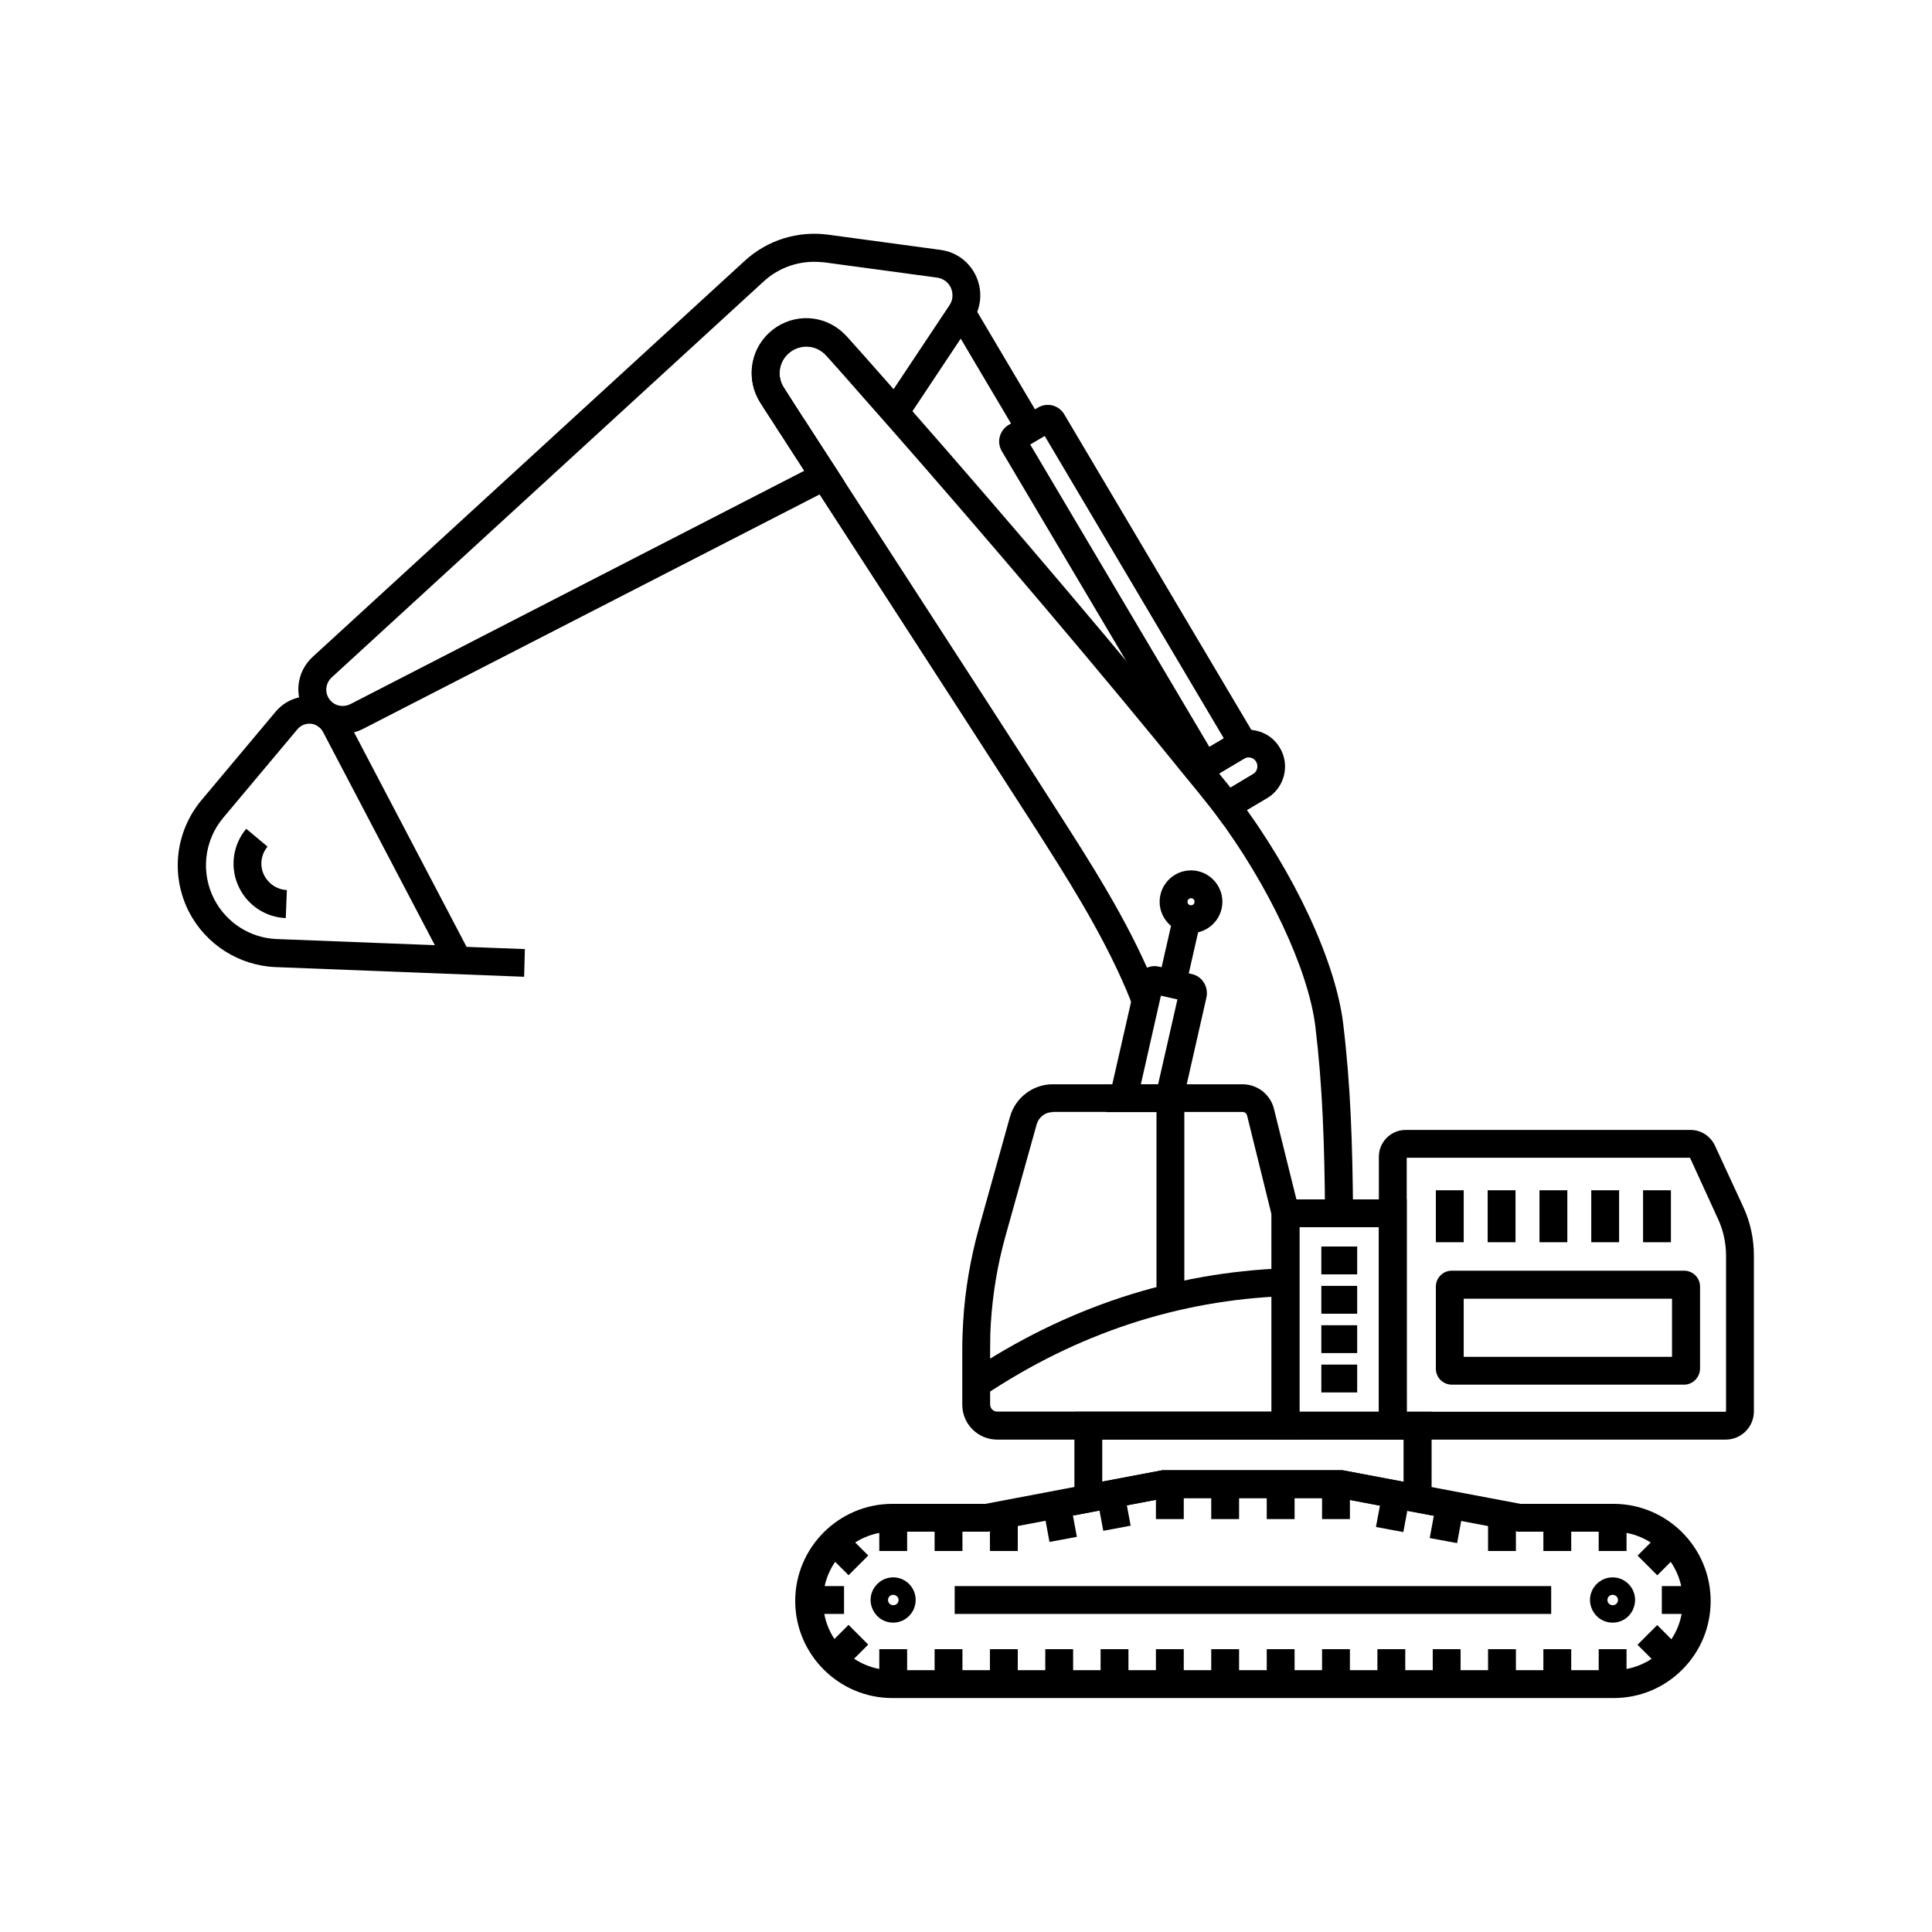 <?xml version="1.0" encoding="UTF-8"?>
<!-- Uploaded to: SVG Repo, www.svgrepo.com, Generator: SVG Repo Mixer Tools -->
<svg fill="#000000" width="800px" height="800px" version="1.1" viewBox="144 144 512 512" xmlns="http://www.w3.org/2000/svg">
 <g>
  <path d="m219.73 387.3c-5.164-0.195-9.84-3.199-12.203-7.773-2.707-5.164-2.016-11.414 1.723-15.891l5.656 4.723c-1.82 2.164-2.164 5.215-0.836 7.723 1.18 2.215 3.445 3.691 5.953 3.789z"/>
  <path d="m495.15 465.43c-0.148-18.105-0.641-33.406-2.559-49.348-1.82-15.055-12.449-37.688-26.422-56.285-1.133-1.523-2.215-2.856-3.199-4.082-1.23-1.574-2.508-3.148-3.836-4.723l-0.492-0.59c-22.09-27.258-52.055-62.633-80.195-94.66-3.641-4.133-7.231-8.168-10.578-12.004-1.672-1.871-3.297-3.738-4.922-5.512-0.297-0.344-0.641-0.641-0.984-0.887-2.707-2.117-6.543-1.918-9.102 0.441-2.508 2.312-3 6.102-1.133 9.004 0.934 1.477 1.918 2.953 2.856 4.43 0.688 1.082 1.426 2.215 2.117 3.297l0.344 0.492c2.805 4.379 5.656 8.809 8.562 13.234 6.394 9.84 12.891 19.875 19.387 29.914 12.988 20.074 26.469 40.785 38.621 59.828 9.25 14.414 18.844 29.324 25.684 45.512 0.688 1.625 1.23 3.102 1.82 4.676l0.051 0.098-6.887 2.609-0.051-0.098c-0.59-1.574-1.082-2.902-1.723-4.379-6.641-15.598-16.039-30.258-25.094-44.43-12.203-18.992-25.633-39.703-38.621-59.777-6.496-10.035-12.988-20.074-19.387-29.914-2.902-4.477-5.758-8.855-8.562-13.234l-0.344-0.492c-0.738-1.133-1.426-2.215-2.117-3.297-0.984-1.477-1.918-2.953-2.856-4.43-3.789-5.902-2.805-13.629 2.363-18.402 5.215-4.82 13.039-5.164 18.598-0.836 0.688 0.543 1.328 1.133 1.969 1.82 1.625 1.82 3.297 3.691 4.969 5.559 3.394 3.789 6.938 7.871 10.629 12.004 28.242 32.129 58.301 67.602 80.395 94.906l0.492 0.59c1.328 1.625 2.609 3.199 3.836 4.773 1.031 1.277 2.117 2.707 3.344 4.281 14.957 19.875 25.879 43.395 27.848 59.875 1.969 16.285 2.461 31.832 2.609 50.184z"/>
  <path d="m571.36 574.02c-2.262 0-4.281-1.23-5.312-3.246-0.441-0.836-0.688-1.82-0.688-2.754 0-3.297 2.707-6.004 6.004-6.004 3.297 0 5.953 2.707 5.953 6.004 0 0.934-0.246 1.871-0.641 2.707-1.035 2.062-3.055 3.293-5.316 3.293zm0-7.379c-0.543 0-0.984 0.297-1.23 0.738-0.098 0.246-0.148 0.441-0.148 0.641 0 0.789 0.641 1.379 1.426 1.379 0.789 0 1.379-0.641 1.379-1.379 0-0.195-0.051-0.441-0.148-0.641-0.246-0.445-0.738-0.738-1.277-0.738z"/>
  <path d="m567.67 545.78h7.379v9.25h-7.379z"/>
  <path d="m567.67 581.05h7.379v9.25h-7.379z"/>
  <path d="m584.4 564.33h9.25v7.379h-9.25z"/>
  <path d="m577.96 579.88 5.219-5.219 6.539 6.539-5.219 5.219z"/>
  <path d="m577.98 556.25 6.543-6.539 5.219 5.219-6.543 6.539z"/>
  <path d="m380.71 574.02c-2.262 0-4.281-1.23-5.312-3.246-0.441-0.836-0.688-1.82-0.688-2.754 0-3.297 2.707-6.004 6.004-6.004s5.953 2.707 5.953 6.004c0 0.934-0.246 1.871-0.641 2.707-1.086 2.062-3.102 3.293-5.316 3.293zm0-7.379c-0.543 0-0.984 0.297-1.23 0.738-0.098 0.246-0.148 0.441-0.148 0.641 0 0.789 0.641 1.379 1.426 1.379 0.789 0 1.379-0.641 1.379-1.379 0-0.195-0.051-0.441-0.148-0.641-0.293-0.445-0.785-0.738-1.277-0.738z"/>
  <path d="m377.02 545.78h7.379v9.25h-7.379z"/>
  <path d="m377.02 581.05h7.379v9.25h-7.379z"/>
  <path d="m391.68 581.05h7.379v9.25h-7.379z"/>
  <path d="m406.34 581.05h7.379v9.25h-7.379z"/>
  <path d="m421.01 581.05h7.379v9.25h-7.379z"/>
  <path d="m435.67 581.05h7.379v9.25h-7.379z"/>
  <path d="m450.33 581.05h7.379v9.25h-7.379z"/>
  <path d="m464.99 581.05h7.379v9.25h-7.379z"/>
  <path d="m479.7 581.05h7.379v9.25h-7.379z"/>
  <path d="m494.36 581.05h7.379v9.25h-7.379z"/>
  <path d="m509.03 581.05h7.379v9.25h-7.379z"/>
  <path d="m523.69 581.05h7.379v9.25h-7.379z"/>
  <path d="m538.35 581.05h7.379v9.25h-7.379z"/>
  <path d="m553.01 581.05h7.379v9.25h-7.379z"/>
  <path d="m391.68 545.78h7.379v9.25h-7.379z"/>
  <path d="m406.34 545.78h7.379v9.25h-7.379z"/>
  <path d="m450.33 537.32h7.379v9.25h-7.379z"/>
  <path d="m464.99 537.32h7.379v9.25h-7.379z"/>
  <path d="m479.7 537.32h7.379v9.25h-7.379z"/>
  <path d="m494.36 537.32h7.379v9.25h-7.379z"/>
  <path d="m508.64 548.66 1.703-9.09 7.254 1.359-1.703 9.09z"/>
  <path d="m522.89 551.6 1.684-9.094 7.258 1.344-1.684 9.094z"/>
  <path d="m434.68 540.59 7.254-1.359 1.703 9.09-7.254 1.359z"/>
  <path d="m420.44 543.53 7.258-1.344 1.684 9.094-7.258 1.344z"/>
  <path d="m538.35 545.78h7.379v9.25h-7.379z"/>
  <path d="m553.01 545.78h7.379v9.25h-7.379z"/>
  <path d="m358.43 564.33h9.25v7.379h-9.25z"/>
  <path d="m362.34 554.91 5.219-5.219 6.539 6.539-5.219 5.219z"/>
  <path d="m362.33 581.15 6.539-6.539 5.219 5.219-6.539 6.539z"/>
  <path d="m601.32 525.51h-91.906v-74.98c0-3.887 3.199-7.086 7.086-7.086h75.523c2.754 0 5.266 1.625 6.445 4.133l7.527 16.285c1.871 4.035 2.805 8.461 2.805 12.891v41.277c0 4.137-3.348 7.481-7.481 7.481zm-84.523-7.379h84.477c0.051 0 0.148-0.051 0.148-0.148v-41.23c0-3.344-0.738-6.742-2.164-9.789l-7.383-16.141h-75.078z"/>
  <path d="m516.8 525.51h-35.816l-0.004-63.664h35.816zm-28.438-7.379h21.059v-48.906h-21.059z"/>
  <path d="m571.61 594h-191.14c-14.168 0-25.73-11.562-25.73-25.73s11.562-25.73 25.73-25.73h24.648l46.938-8.906h47.723l47.184 8.906h24.648c14.168 0 25.73 11.562 25.73 25.73 0 6.887-2.656 13.332-7.527 18.203-4.867 4.867-11.312 7.527-18.199 7.527zm-191.14-44.086c-10.137 0-18.352 8.215-18.352 18.352s8.215 18.352 18.352 18.352h191.14c4.922 0 9.496-1.918 12.988-5.363s5.363-8.07 5.363-12.988c0-10.137-8.215-18.352-18.352-18.352h-25.34l-47.184-8.906h-46.348l-46.938 8.906z"/>
  <path d="m523.34 545.58-24.254-4.574h-46.348l-24.008 4.574v-27.453h94.66l-0.004 27.453zm-71.293-11.957h47.723l16.188 3.051v-11.168h-79.848v11.121z"/>
  <path d="m404.77 513.85-4.082-6.148c25.828-17.219 54.023-26.52 83.887-27.602l0.246 7.379c-28.488 1.031-55.398 9.891-80.051 26.371z"/>
  <path d="m450.48 435.03h7.379v52.938h-7.379z"/>
  <path d="m590.3 510.95h-61.551c-2.312 0-4.231-1.871-4.231-4.231v-21.746c0-2.312 1.871-4.231 4.231-4.231h61.551c2.312 0 4.231 1.871 4.231 4.231v21.746c-0.047 2.312-1.918 4.231-4.231 4.231zm-58.402-7.379h55.203v-15.398l-55.203-0.004z"/>
  <path d="m524.52 459.43h7.379v13.777h-7.379z"/>
  <path d="m538.25 459.43h7.379v13.777h-7.379z"/>
  <path d="m551.98 459.43h7.379v13.777h-7.379z"/>
  <path d="m565.7 459.43h7.379v13.777h-7.379z"/>
  <path d="m579.43 459.43h7.379v13.777h-7.379z"/>
  <path d="m494.17 474.34h9.496v7.379h-9.496z"/>
  <path d="m494.17 484.77h9.496v7.379h-9.496z"/>
  <path d="m494.17 495.2h9.496v7.379h-9.496z"/>
  <path d="m494.17 505.63h9.496v7.379h-9.496z"/>
  <path d="m397 564.33h158.08v7.379h-158.08z"/>
  <path d="m395.18 227.97 6.348-3.762 18.609 31.406-6.348 3.762z"/>
  <path d="m234.83 338.45c-2.559 0-5.066-0.836-7.184-2.41-0.984-0.789-1.871-1.723-2.609-2.805-3.199-4.871-2.461-11.219 1.82-15.152l114.49-104.95c6.004-5.512 14.07-8.02 22.141-6.938l29.816 4.035c4.184 0.59 7.676 3.199 9.398 7.035 1.723 3.836 1.379 8.215-0.934 11.711l-20.121 30.258-3.199-3.59c-3.641-4.133-7.184-8.168-10.578-12.004-1.672-1.871-3.297-3.738-4.922-5.512-0.297-0.344-0.641-0.641-0.984-0.887-2.707-2.117-6.543-1.918-9.102 0.441-2.508 2.312-3 6.102-1.133 9.004l2.312 3.641c0.887 1.379 1.77 2.754 2.656 4.133l0.59 0.887c2.754 4.231 5.512 8.512 8.316 12.84l2.215 3.445-127.62 65.535c-1.723 0.883-3.543 1.277-5.363 1.277zm124.97-125.07c-4.969 0-9.742 1.82-13.43 5.215l-114.49 104.95c-1.574 1.477-1.871 3.836-0.688 5.609 0.246 0.395 0.59 0.738 0.934 1.031 1.328 1.031 3.148 1.18 4.676 0.441l120.39-61.895c-2.066-3.148-4.082-6.297-6.102-9.445l-0.59-0.934c-0.887-1.379-1.77-2.754-2.656-4.133l-2.363-3.641c-3.789-5.902-2.805-13.629 2.363-18.402 5.215-4.82 13.039-5.164 18.598-0.836 0.688 0.543 1.328 1.133 1.969 1.82 1.625 1.82 3.297 3.691 4.969 5.559 2.41 2.707 4.871 5.512 7.43 8.414l14.809-22.238c0.934-1.379 1.031-3.051 0.395-4.574-0.688-1.523-2.016-2.508-3.691-2.754l-29.816-4.035c-0.938-0.102-1.824-0.148-2.711-0.148z"/>
  <path d="m282.9 402.85h-0.148l-65.73-2.559c-9.645-0.395-18.402-5.953-22.879-14.516-5.019-9.691-3.738-21.352 3.246-29.719l19.633-23.418c2.461-2.953 6.25-4.477 10.086-4.035 3.836 0.395 7.184 2.707 8.953 6.102l31.586 60.223 15.449 0.59zm-60.121-65.535-19.633 23.418c-5.066 6.051-6.004 14.562-2.363 21.598 3.246 6.25 9.594 10.281 16.582 10.527l41.871 1.625-29.617-56.48c-0.641-1.23-1.82-2.066-3.246-2.215-1.383-0.094-2.711 0.445-3.594 1.527z"/>
  <path d="m461.94 352.03-52.449-88.461c-0.688-1.18-0.887-2.508-0.543-3.836s1.18-2.41 2.312-3.102l7.824-4.625c2.41-1.426 5.512-0.641 6.938 1.77l52.449 88.461zm-44.918-90.23 47.477 80.148 3.836-2.262-47.477-80.148z"/>
  <path d="m451.02 403.92 3.941-17.316 7.195 1.637-3.941 17.316z"/>
  <path d="m456.82 438.72h-19.73l7.871-34.539c0.641-2.856 3.344-4.625 6.051-4.035l8.953 2.016c2.707 0.641 4.379 3.445 3.738 6.25zm-10.48-7.379h4.574l5.117-22.484-4.379-0.984z"/>
  <path d="m459.63 391.29c-4.574 0-8.316-3.738-8.316-8.316 0-4.574 3.738-8.316 8.316-8.316 4.574 0 8.316 3.738 8.316 8.316s-3.742 8.316-8.316 8.316zm0-9.25c-0.492 0-0.934 0.395-0.934 0.934 0 0.543 0.395 0.934 0.934 0.934 0.543 0 0.934-0.395 0.934-0.934 0-0.539-0.391-0.934-0.934-0.934z"/>
  <path d="m488.36 525.51h-80.098c-5.117 0-9.25-4.133-9.25-9.25v-14.711c0-2.508 0.098-5.019 0.246-7.43 0.492-8.266 1.918-16.531 4.133-24.551l8.266-29.617c1.426-5.066 6.102-8.609 11.316-8.609h50.281c3.984 0 7.43 2.707 8.363 6.543l6.742 27.16zm-65.387-86.789c-1.969 0-3.691 1.328-4.231 3.199l-8.266 29.617c-2.117 7.527-3.394 15.301-3.887 23.027-0.148 2.262-0.195 4.625-0.195 6.938v14.711c0 1.031 0.836 1.871 1.871 1.871h72.719v-52.152l-6.496-26.32c-0.148-0.543-0.641-0.934-1.18-0.934l-50.336-0.008z"/>
  <path d="m468.14 362.41-1.969-2.656c-1.082-1.426-2.164-2.805-3.199-4.082-1.426-1.77-2.856-3.543-4.328-5.363l-2.707-3.297 13.922-8.266c2.215-1.328 4.871-1.723 7.379-1.031 2.508 0.641 4.625 2.215 5.953 4.477 2.754 4.625 1.18 10.629-3.394 13.332zm-1.082-13.434c0.543 0.688 1.082 1.379 1.672 2.066 0.441 0.543 0.887 1.082 1.328 1.672l6.004-3.59c1.133-0.641 1.477-2.117 0.836-3.246-0.641-1.133-2.117-1.477-3.246-0.836z"/>
 </g>
</svg>